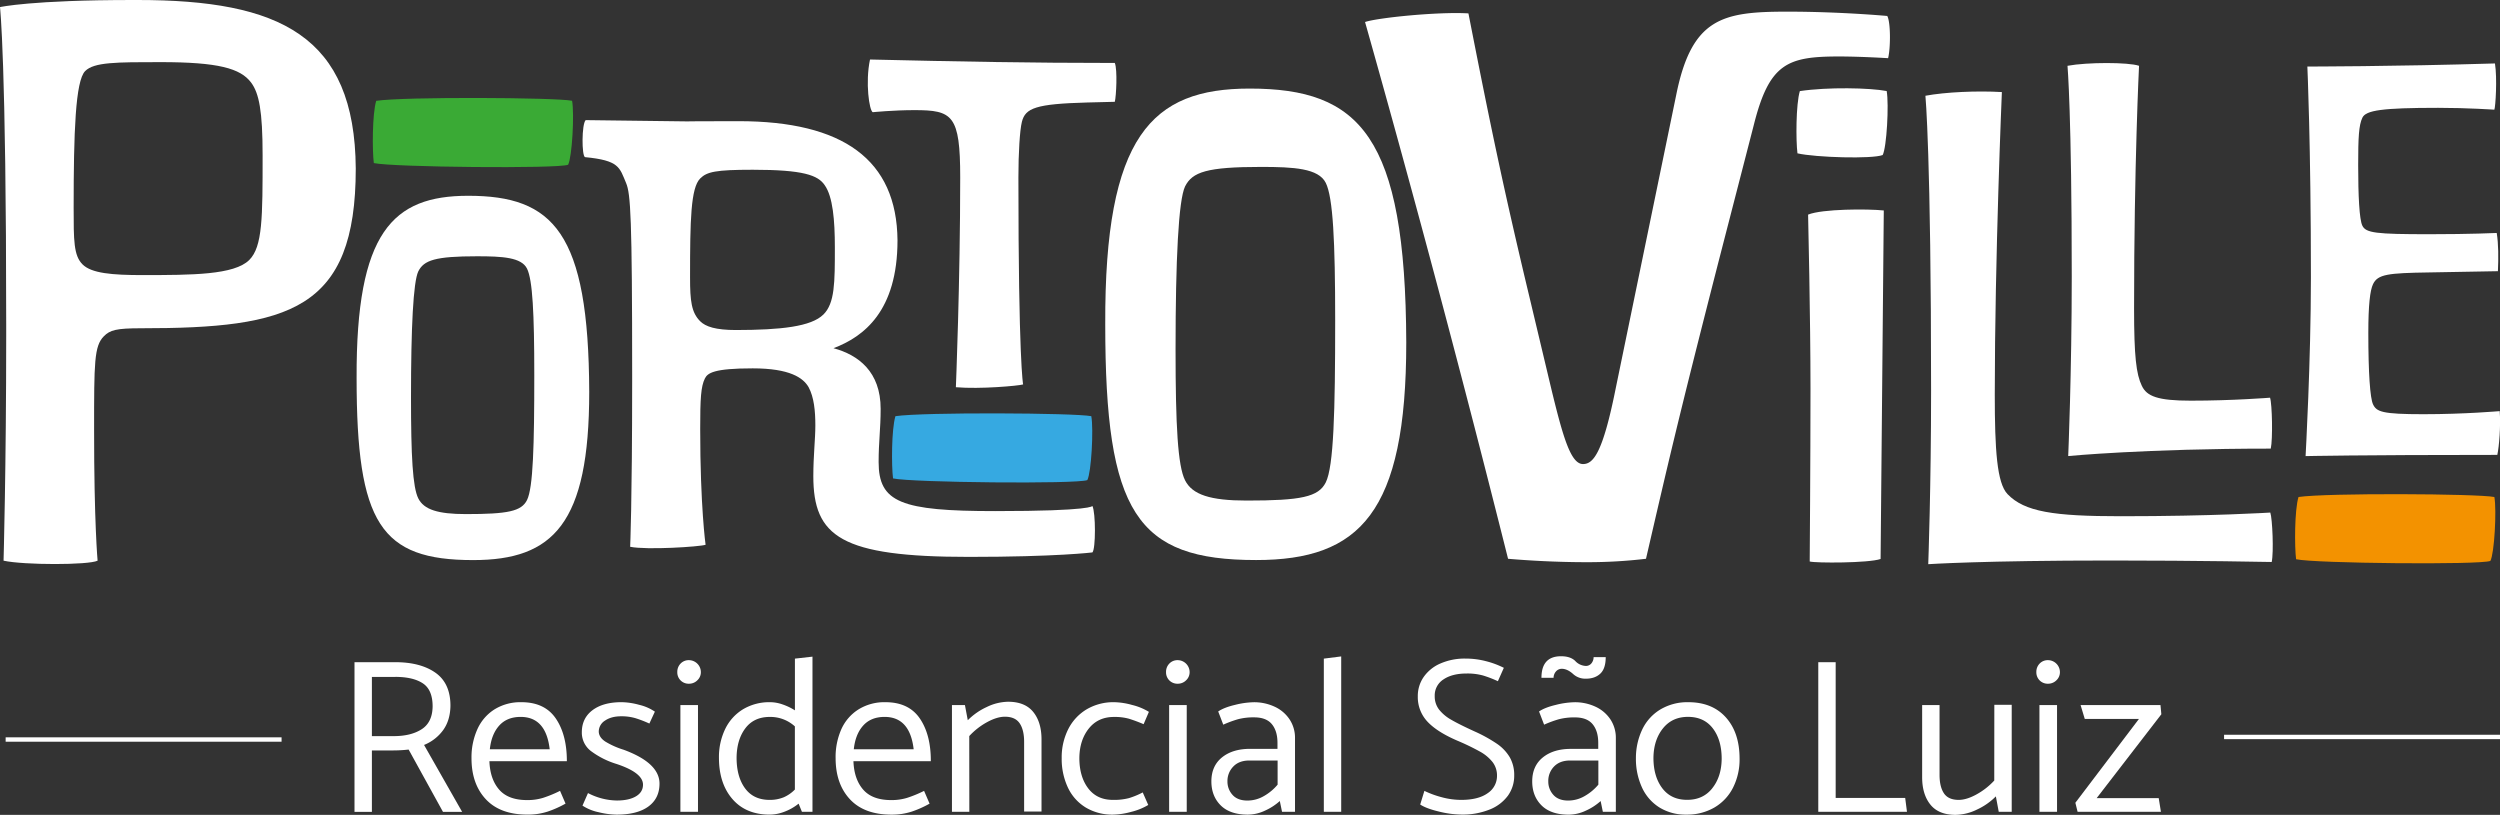 <svg xmlns="http://www.w3.org/2000/svg" viewBox="0 0 1680.05 547.6"><rect x="0" y="0" width="1680.05" height="547.6" fill="#333333" stroke="none"/><defs><style>.cls-1{fill:#fff;}.cls-2{fill:#3aaa35;}.cls-3{fill:#36a9e1;}.cls-4{fill:#f39200;}</style></defs><g id="Camada_2" data-name="Camada 2"><g id="Layer_1" data-name="Layer 1"><path class="cls-1" d="M238.23,445h27.36q17,0,27.06,7.1t10.06,22.18q-.15,9.76-4.88,16.34a29.44,29.44,0,0,1-12.86,10l25.58,44.95H297.68l-23.07-41.85a93.69,93.69,0,0,1-10.5.59H249.92v41.26H238.23Zm27.51,9.91H249.92v39.78h14.64q11.67,0,18.85-4.66t7.32-15.3q0-11.1-6.5-15.46T265.74,454.88Z"/><path class="cls-1" d="M380.94,511.52H328.89q.44,12.12,6.58,19.15t18.85,7a35.63,35.63,0,0,0,10.57-1.48,80.66,80.66,0,0,0,11.47-4.73l3.69,8.58a68.48,68.48,0,0,1-12.12,5.4,42.94,42.94,0,0,1-13.46,2q-18.35,0-28-10.35t-9.61-27.65A45.87,45.87,0,0,1,320.83,490a30.37,30.37,0,0,1,11.53-13.31,33,33,0,0,1,18-4.8q15.68,0,23.14,10.94T380.94,511.52Zm-51.76-8H369.4q-2.5-21.73-19.51-21.74-9.18,0-14.42,5.84T329.18,503.53Z"/><path class="cls-1" d="M391.44,541.39l3.7-8.43a43.28,43.28,0,0,0,19.37,5q8.13,0,12.86-2.81t4.74-7.84q0-8-17.75-13.9A56,56,0,0,1,397.5,505a15.55,15.55,0,0,1-6.5-12.86q0-9.47,7.17-14.87t19.59-5.39a47.15,47.15,0,0,1,11.76,1.77,31.44,31.44,0,0,1,10.57,4.59l-3.7,8a79.23,79.23,0,0,0-9.16-3.55,32.87,32.87,0,0,0-9.76-1.33q-6.66,0-10.87,2.89a8.71,8.71,0,0,0-4.22,7.46q.15,3.85,4.44,6.66a54.42,54.42,0,0,0,12.27,5.47q24.11,8.87,24.11,22.77,0,9.92-7.47,15.38t-21.37,5.47a54,54,0,0,1-12-1.62A31.73,31.73,0,0,1,391.44,541.39Z"/><path class="cls-1" d="M463,459.47a7.59,7.59,0,0,1-7.84-7.84,7.88,7.88,0,0,1,2.22-5.7,7.51,7.51,0,0,1,5.62-2.29,8.09,8.09,0,0,1,8,8,7.42,7.42,0,0,1-2.37,5.54A7.8,7.8,0,0,1,463,459.47Zm-5.76,86.06V473.81h11.82v71.72Z"/><path class="cls-1" d="M546,441.28V545.53h-7.1l-2.21-5.47a34.53,34.53,0,0,1-9.62,5.47,28.09,28.09,0,0,1-9.76,1.92q-16,0-25.06-10.42t-9.1-27.73a43.26,43.26,0,0,1,4.22-19.45,31.54,31.54,0,0,1,12-13.23,34.38,34.38,0,0,1,18.27-4.73,25.55,25.55,0,0,1,8.21,1.48,39,39,0,0,1,8.35,4V442.61Zm-19.45,94.57a23.8,23.8,0,0,0,7.62-5.26V488.15a24.46,24.46,0,0,0-16.86-6.36q-10.65,0-16.41,7.62T495,509.15q0,12.87,5.7,20.63t16.48,7.76A24.24,24.24,0,0,0,526.52,535.85Z"/><path class="cls-1" d="M625.53,511.52h-52q.43,12.12,6.58,19.15t18.85,7a35.74,35.74,0,0,0,10.58-1.48A81.08,81.08,0,0,0,621,531.48l3.7,8.58a68.88,68.88,0,0,1-12.13,5.4,42.89,42.89,0,0,1-13.46,2q-18.33,0-27.95-10.35t-9.61-27.65A46,46,0,0,1,565.42,490,30.37,30.37,0,0,1,577,476.69a33,33,0,0,1,18-4.8q15.68,0,23.14,10.94T625.53,511.52Zm-51.76-8H614q-2.52-21.73-19.52-21.74-9.18,0-14.42,5.84T573.77,503.53Z"/><path class="cls-1" d="M651.41,545.53H639.73V473.81h8.72l1.92,10.2a43.4,43.4,0,0,1,12.72-8.87,33.83,33.83,0,0,1,14.35-3.55q11.38,0,16.93,6.88t5.55,18.41v48.5H688.23V498.51q0-8-3-12.43t-9.91-4.43q-5.32,0-12.06,3.69a46.89,46.89,0,0,0-11.9,9.32Z"/><path class="cls-1" d="M767.94,532.52l3.7,8.43a41.35,41.35,0,0,1-11.54,4.66,49,49,0,0,1-12,1.84,34.68,34.68,0,0,1-18.48-4.8,31.12,31.12,0,0,1-12-13.46,45.2,45.2,0,0,1-4.14-19.74A42,42,0,0,1,717.88,490a32.59,32.59,0,0,1,12.35-13.31,35.44,35.44,0,0,1,18.63-4.8,47.86,47.86,0,0,1,11.91,1.85,38.76,38.76,0,0,1,11.31,4.65l-3.55,8.28A101.89,101.89,0,0,0,758.7,483a35.84,35.84,0,0,0-10.13-1.19q-10.65,0-16.86,7.77t-6.36,19.74q0,12.57,5.91,20.41T748,537.54a39.62,39.62,0,0,0,10.64-1.18A52.48,52.48,0,0,0,767.94,532.52Z"/><path class="cls-1" d="M791.45,459.47a7.59,7.59,0,0,1-7.84-7.84,7.88,7.88,0,0,1,2.22-5.7,7.51,7.51,0,0,1,5.62-2.29,8.09,8.09,0,0,1,8,8,7.42,7.42,0,0,1-2.37,5.54A7.8,7.8,0,0,1,791.45,459.47Zm-5.77,86.06V473.81h11.83v71.72Z"/><path class="cls-1" d="M822.06,487l-3.4-8.87q3.84-2.67,11.31-4.44a55.7,55.7,0,0,1,12.35-1.77,32.61,32.61,0,0,1,14.49,3.1,24.06,24.06,0,0,1,9.91,8.58A22.3,22.3,0,0,1,870.27,496v49.54h-8.72l-1.49-7.24a38.05,38.05,0,0,1-9.9,6.43,27.46,27.46,0,0,1-11.54,2.73q-12,0-18.26-6.21t-6.29-16.12q0-10.35,7.1-16.11T840,503.24h18.49v-4q0-8-3.77-12.58t-11.91-4.58a40.84,40.84,0,0,0-10.87,1.26A73.77,73.77,0,0,0,822.06,487Zm2.81,38.15a13.19,13.19,0,0,0,3.4,9q3.4,3.84,10.06,3.84a22,22,0,0,0,11-3,33.49,33.49,0,0,0,9.25-7.69V511.07H839.66q-7,0-10.87,4.07A13.87,13.87,0,0,0,824.87,525.12Z"/><path class="cls-1" d="M889.64,545.53V442.61l11.68-1.48v104.4Z"/><path class="cls-1" d="M954.41,540.65l2.81-9.17a63.21,63.21,0,0,0,11.46,4.22,49.94,49.94,0,0,0,13.24,1.84q11.54,0,17.82-4.5a13.86,13.86,0,0,0,6.28-11.76,14.72,14.72,0,0,0-2.95-9.1,28,28,0,0,0-8.51-7.1,158.29,158.29,0,0,0-15.16-7.32q-13.74-5.91-20.18-12.86a24.1,24.1,0,0,1-6.43-17A22.37,22.37,0,0,1,956.7,455a26.4,26.4,0,0,1,11.24-9.1,40.58,40.58,0,0,1,16.94-3.32,54,54,0,0,1,13.82,1.77,58.47,58.47,0,0,1,11.91,4.44l-4,9a75.17,75.17,0,0,0-10-3.85,39.61,39.61,0,0,0-11-1.33q-9.76,0-15.61,4a12.73,12.73,0,0,0-5.84,11.1,14.55,14.55,0,0,0,2.89,9.09,27.72,27.72,0,0,0,8.2,6.88q5.32,3.11,15.68,7.84a97.46,97.46,0,0,1,15,8.28,29,29,0,0,1,8.65,9.09,23.94,23.94,0,0,1,3,12.2,22.88,22.88,0,0,1-4.22,13.61,27.88,27.88,0,0,1-12.27,9.31,48.63,48.63,0,0,1-19,3.4A65.39,65.39,0,0,1,967,545.38Q958.4,543.33,954.41,540.65Z"/><path class="cls-1" d="M1037.67,487l-3.4-8.87q3.84-2.67,11.31-4.44a55.62,55.62,0,0,1,12.35-1.77,32.61,32.61,0,0,1,14.49,3.1,24.12,24.12,0,0,1,9.91,8.58,22.38,22.38,0,0,1,3.55,12.42v49.54h-8.73l-1.48-7.24a38,38,0,0,1-9.91,6.43,27.38,27.38,0,0,1-11.53,2.73q-12,0-18.26-6.21t-6.29-16.12q0-10.35,7.1-16.11t18.78-5.77h18.49v-4q0-8-3.77-12.58t-11.91-4.58a40.84,40.84,0,0,0-10.87,1.26A73.27,73.27,0,0,0,1037.67,487Zm33.27-45.4h8.13q0,7.69-3.62,11.09t-9.69,3.4a12.11,12.11,0,0,1-8.72-3.25c-2.56-2.27-5.08-3.4-7.54-3.4a5.12,5.12,0,0,0-3.7,1.62,6.51,6.51,0,0,0-1.77,4.44h-8.14q0-14.49,13.17-14.49,6.21,0,9.46,3.1a10.17,10.17,0,0,0,7.24,3.41,4.71,4.71,0,0,0,3.55-1.56A6.56,6.56,0,0,0,1070.94,441.57Zm-30.46,83.55a13.19,13.19,0,0,0,3.4,9q3.4,3.84,10,3.84a22,22,0,0,0,11-3,33.63,33.63,0,0,0,9.25-7.69V511.07h-18.94q-6.94,0-10.86,4.07A13.82,13.82,0,0,0,1040.48,525.12Z"/><path class="cls-1" d="M1164.62,529.34a32.2,32.2,0,0,1-12.49,13.31,36.59,36.59,0,0,1-18.93,4.8,33.35,33.35,0,0,1-18-4.8,31,31,0,0,1-11.76-13.46,45.91,45.91,0,0,1-4.07-19.74,44.78,44.78,0,0,1,4.36-19.45,31.55,31.55,0,0,1,12.21-13.31,35.44,35.44,0,0,1,18.63-4.8q16.11,0,25.29,10.27t9.17,27.73A42,42,0,0,1,1164.62,529.34Zm-14,.44Q1156.86,522,1157,510q0-12.72-5.92-20.48t-16.71-7.77q-10.65,0-16.86,7.77t-6.36,19.74q0,12.57,5.92,20.41t16.71,7.83Q1144.44,537.54,1150.65,529.78Z"/><path class="cls-1" d="M1281.52,545.53h-59.6V445h11.69v91.24h46.72Z"/><path class="cls-1" d="M1340.23,473.66h11.68v71.87h-8.72l-1.93-10.35a43,43,0,0,1-12.71,8.87,33.72,33.72,0,0,1-14.35,3.55q-11.39,0-16.93-6.88t-5.55-18.41v-48.5h11.69v46.88q0,8,2.95,12.42t9.91,4.43q5.32,0,12-3.69a46.71,46.71,0,0,0,11.91-9.32Z"/><path class="cls-1" d="M1376.31,459.47a7.59,7.59,0,0,1-7.84-7.84,7.88,7.88,0,0,1,2.22-5.7,7.51,7.51,0,0,1,5.62-2.29,8.09,8.09,0,0,1,8,8,7.42,7.42,0,0,1-2.37,5.54A7.8,7.8,0,0,1,1376.31,459.47Zm-5.77,86.06V473.81h11.83v71.72Z"/><path class="cls-1" d="M1452.47,480,1409,536.36h41.7l1.48,9.17h-56l-1.49-6.06,42.74-56.35H1401l-2.81-9.31h53.69Z"/><rect class="cls-1" x="3.79" y="495.5" width="185.43" height="2.95"/><path class="cls-1" d="M560.12,234c16.75,4.52,31.69,15.83,31.69,40.73,0,13.57-1.36,22.17-1.36,35.74,0,27.16,14.93,33,78.29,33,65.61,0,65.37-3.46,65.37-3.46,2.27,4.52,2.27,29,0,31.23,0,0-24.2,3-83,3-86,0-104.54-13.58-104.54-54.3,0-13.58,1.36-24.89,1.36-33.94,0-9.95-.9-19-4.52-25.79-3.63-6.34-12.67-12.67-37.57-12.67-26.25,0-30.31,3.17-32.13,6.78-2.71,5.43-3.16,13.58-3.16,33.94,0,52,3.62,77.84,3.62,77.84-4.08,1.35-39.38,3.62-50.69,1.35,0,0,1.35-29.42,1.35-110.86v-4.53c0-106.34-1.07-121.88-4.06-129-4.46-10.57-4.52-15.24-27.63-17.46-2.27-.9-2.27-22.17.44-24.88,108.62,1.35,39.4.71,100.49.71h2.27c70.14,0,106.35,25.79,106.8,80.09C603.12,209.07,580.5,226.28,560.12,234Zm-6.77-22.63c7.69-7.69,7.69-21.27,7.69-45.25,0-18.11-1.36-34-6.8-41.63-4.52-6.8-14.48-10.41-48.42-10.41-24.88,0-30.77,1.36-35.29,5.88-6.34,6.34-6.8,28-6.8,66.51,0,15.86.92,23.55,6.8,29.42,3.62,3.63,10.41,5.9,24,5.9C524.83,221.76,545.2,219.49,553.35,211.34Z"/><path class="cls-1" d="M65.59,376.79c-6,3-49.49,3-63.2,0,0,0,1.78-62.59,1.78-152v-6C4.17,39.94,0,4.77,0,4.77S20.87,0,89.43,0h3C187.8,0,238.48,23.85,239.08,113.29c0,95.39-44.72,107.31-144.28,107.31-16.69,0-20.86,1.2-25,5.37-6.56,6.56-6.56,17.88-6.56,62.59C63.2,351.17,65.59,376.79,65.59,376.79Zm101.94-202.1c8.95-8.94,8.95-28.62,8.95-70.35,0-29.81-2.39-41.73-7.75-48.89-7.16-9.53-22.06-13.7-60.81-13.7-29.81,0-44.72,0-50.68,6-6.56,6.56-7.75,41.12-7.75,91.8,0,22.06,0,32.2,6,38.15s19.68,7.17,40.54,7.17C128.78,184.83,157.4,184.83,167.53,174.69Z"/><path class="cls-1" d="M642.37,260.22s2.91-71.13,2.91-141c0-41.95-5.13-45.21-30.76-45.21-14,0-28,1.39-28,1.39-2.33-.92-5.13-20-1.86-35.41,59.65,1.4,108.12,2.32,164.52,2.32,1.87,4.66.93,22.38,0,26.1l-18.64.47c-34.49.94-41.48,3.73-43.81,13-1.4,5.6-2.34,21-2.34,37.29,0,123.51,3.16,139.18,3.16,139.18C684.32,259.29,658.68,261.61,642.37,260.22Z"/><path class="cls-1" d="M839.75,59.52c74.09,0,104.81,31.69,105.29,170.62,0,114.53-31.2,146.22-100.9,146.22-80.43,0-101.39-31.69-101.39-158.41C742.26,91.21,774,59.52,839.75,59.52ZM796.37,322.74c4.87,9.75,17.06,13.65,41.43,13.65,36.56,0,48.26-2.43,53.14-12.19,5.35-10.72,6.33-47.76,6.33-108.7,0-53.61-1.46-82.86-6.33-92.62s-21.46-10.71-43.39-10.71c-36.56,0-46.31,3.41-51.18,13.15C792,134.59,790,174.07,790,235,790,286.18,791.49,313,796.37,322.74Z"/><path class="cls-1" d="M314.62,131.57c57.25,0,81,24.48,81.35,131.82,0,88.49-24.1,113-78,113-62.14,0-78.33-24.48-78.33-122.39C239.3,156.05,263.78,131.57,314.62,131.57ZM281.1,334.94c3.77,7.52,13.18,10.54,32,10.54,28.25,0,37.29-1.88,41.06-9.42,4.14-8.28,4.89-36.9,4.89-84,0-41.42-1.13-64-4.89-71.56s-16.58-8.28-33.52-8.28c-28.25,0-35.78,2.64-39.55,10.17-3.39,7.16-4.89,37.66-4.89,84.74C276.21,306.69,277.33,327.41,281.1,334.94Z"/><path class="cls-1" d="M1126.41,64c10.43-52.12,31.26-56.17,74.69-56.17,35.9,0,67.17,2.9,67.17,2.9,2.31,4.06,2.31,21.42.57,28.37,0,0-18.53-1.15-33-1.15-34.74,0-46.9,4.62-57.32,46.31L1155.36,174c-28.37,110.6-34.74,139-49.22,201.51a331.6,331.6,0,0,1-40,2.29c-20.26,0-39.37-1.14-52.69-2.29-30.1-119.86-61.94-239.72-96.11-360.72,8.68-2.91,49.22-7,69.48-5.79,15.06,77,24.32,121,41.11,191.07l14.47,60.78c8.11,33.59,13.32,51,21.42,51,7,0,13.32-7.54,22-51Z"/><path class="cls-1" d="M1267.89,61.18c1.6,8.94,0,37.93-2.69,43-7,2.77-45,1.67-57.27-1.13-1.08-8.37-1.08-32.89,1.6-41.83C1228.27,58.41,1256.64,59,1267.89,61.18Zm-4.09,314.47c-8,2.8-43.9,2.8-47.64,1.68,0,0,.53-68.59.53-116s-1.61-117.11-1.61-117.11c9.64-3.9,40.16-3.9,50.86-2.79Z"/><path class="cls-2" d="M384.46,67.71c1.6,8.93,0,37.92-2.68,43-7,2.78-118.26,1.67-130.57-1.12-1.07-8.37-1.07-32.9,1.6-41.83C271.55,64.93,373.21,65.48,384.46,67.71Z"/><path class="cls-3" d="M733.38,279.68c1.61,8.93,0,37.92-2.68,42.95-7,2.78-118.25,1.67-130.57-1.13-1.07-8.36-1.07-32.89,1.61-41.82C620.47,276.9,722.13,277.45,733.38,279.68Z"/><path class="cls-4" d="M1676.27,334c1.61,8.93,0,37.92-2.68,42.95-6.95,2.77-118.25,1.67-130.57-1.13-1.07-8.37-1.07-32.89,1.61-41.82C1563.36,331.2,1665,331.74,1676.27,334Z"/><path class="cls-1" d="M1345.3,61.87s-4.77,111.55-4.77,203.26c0,37.19,1.44,59.49,8.57,66.93,11.43,11.89,30.94,14.86,76.15,14.86,61.87,0,100.43-2.47,100.43-2.47,1.42,4,2.38,26.78.94,33.22,0,0-48.54-1-108-1-85.67,0-122.8,2.47-122.8,2.47s1.91-52,1.91-116.5c0-158.64-3.81-198.29-3.81-198.29C1307.22,61.87,1328.63,60.89,1345.3,61.87Z"/><path class="cls-1" d="M1437.48,44.22s-3.34,66.44-3.34,163.11c0,32.23,1.43,44.12,5.24,52,3.33,6.94,10.47,9.93,32.83,9.93,28.57,0,53.31-2,53.31-2,1.43,4.46,1.9,27.76.48,34.22-84.72,0-136.12,5-136.12,5s2.38-56,2.38-120.47c0-109.07-2.86-141.79-2.86-141.79C1402.73,41.75,1430.34,41.75,1437.48,44.22Z"/><path class="cls-1" d="M1584.74,111c0,20.71.8,36.45,2.78,40.6,2.39,5,9.15,5.8,45,5.8,27.83,0,45.33-.84,45.33-.84,1.2,7.46,1.2,16.58.8,25.69l-46.13.83c-27.84.41-34.61,1.24-37.79,7.87-2,4.14-3.17,14.08-3.17,32.73,0,26.92,1.19,43.91,3.17,48.05,2.39,5,6,6.63,33.81,6.63s51.3-2.07,51.3-2.07c.8,9.53-.4,24-1.59,29.41-93.46,0-128.85.82-128.85.82s3.58-64.2,3.58-120.13c0-89.07-2.39-141.67-2.39-141.67s57.26,0,126.07-2.07c1.59,9.94.4,29-.4,31.07,0,0-17.9-1.25-37.78-1.25-37.78,0-48.52,1.66-50.91,6.63S1584.74,92.32,1584.74,111Z"/><rect class="cls-1" x="1494.62" y="493.77" width="185.43" height="2.95"/></g></g></svg>